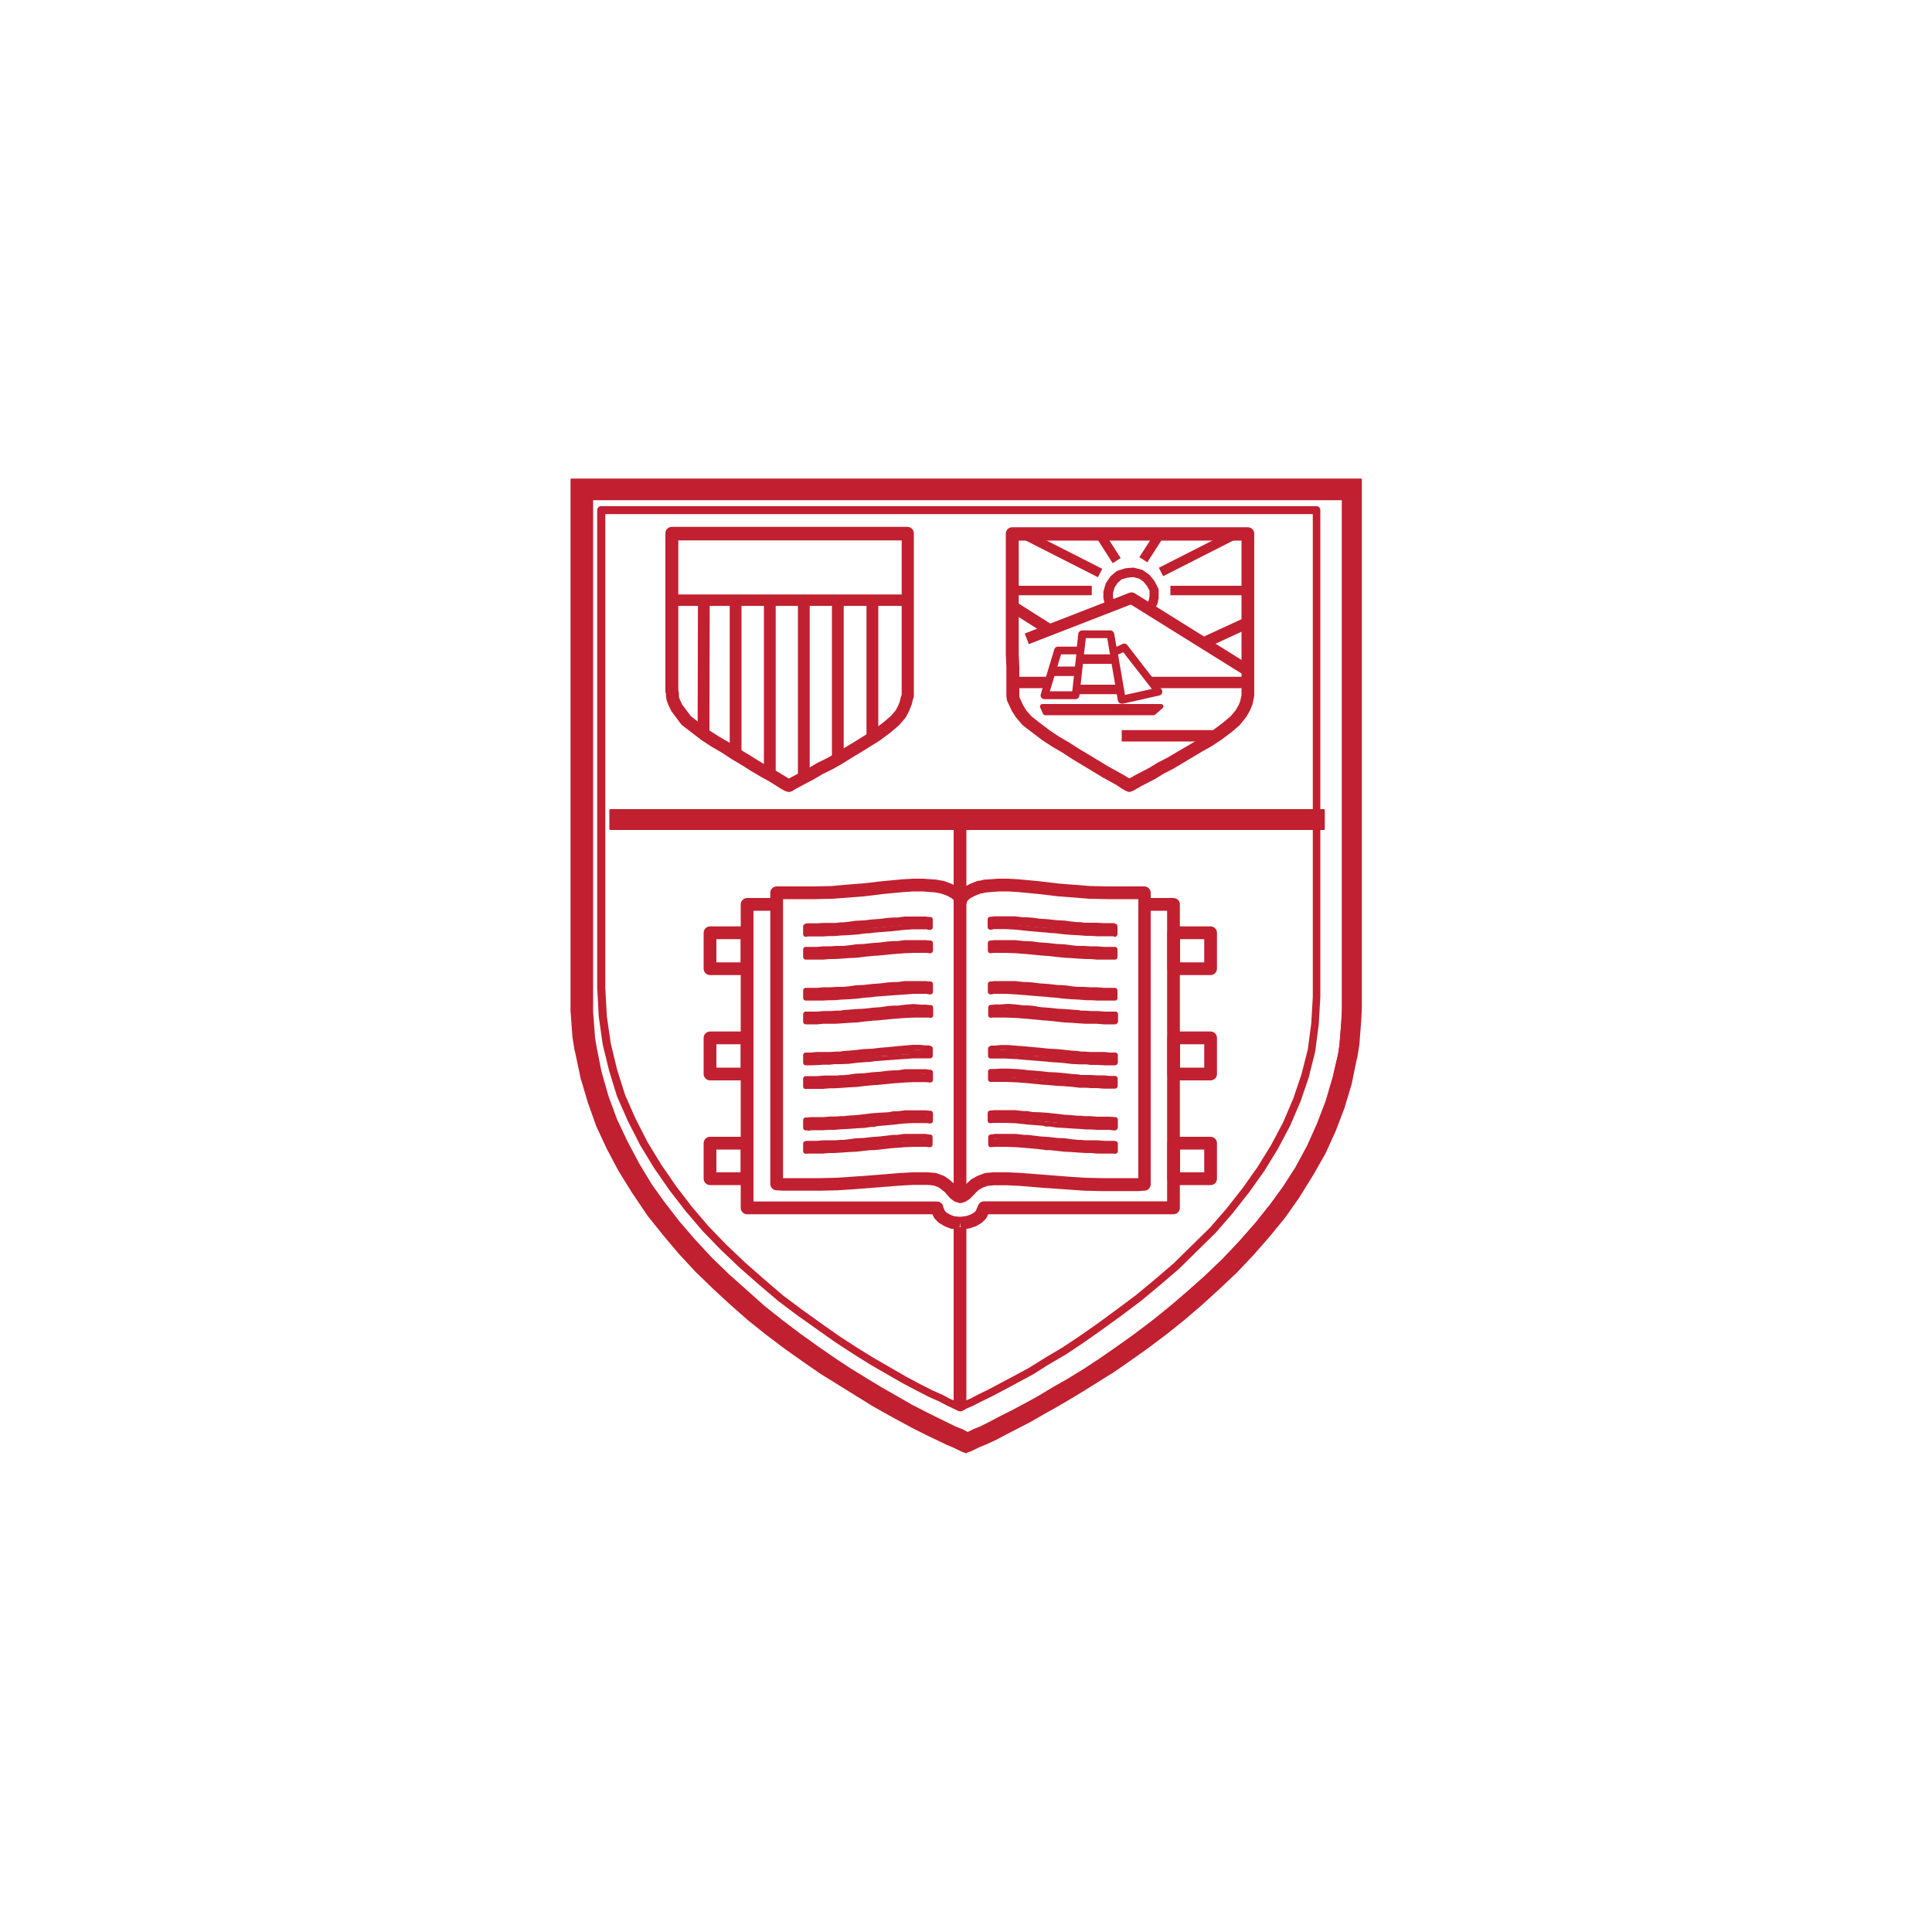 <?xml version="1.0" encoding="utf-8"?>
<!-- Generator: Adobe Illustrator 24.3.0, SVG Export Plug-In . SVG Version: 6.00 Build 0)  -->
<svg version="1.1" id="Layer_1" xmlns="http://www.w3.org/2000/svg" xmlns:xlink="http://www.w3.org/1999/xlink" x="0px" y="0px"
	 viewBox="0 0 1000 1000" style="enable-background:new 0 0 1000 1000;" xml:space="preserve">
<style type="text/css">
	.st0{fill:none;stroke:#C12030;stroke-width:3.984;stroke-linejoin:round;stroke-miterlimit:10;}
	.st1{fill:none;stroke:#C12030;stroke-width:1.532;stroke-linejoin:round;stroke-miterlimit:10;}
	.st2{fill-rule:evenodd;clip-rule:evenodd;fill:#C12030;}
	.st3{fill:none;stroke:#C12030;stroke-width:0.586;stroke-linejoin:round;stroke-miterlimit:10;}
	.st4{fill:none;stroke:#C12030;stroke-width:2.452;stroke-linejoin:round;stroke-miterlimit:10;}
	.st5{fill:none;stroke:#C12030;stroke-width:3.578;stroke-linejoin:round;stroke-miterlimit:10;}
	.st6{fill:none;stroke:#C12030;stroke-width:3.678;stroke-linejoin:round;stroke-miterlimit:10;}
	.st7{fill:none;stroke:#C12030;stroke-width:2.963;stroke-linejoin:round;stroke-miterlimit:10;}
	.st8{fill:none;stroke:#C12030;stroke-width:2.042;stroke-linejoin:round;stroke-miterlimit:10;}
	.st9{fill:none;stroke:#C12030;stroke-width:7.867;stroke-linejoin:round;stroke-miterlimit:10;}
	.st10{fill:#C12030;}
	.st11{fill:#020202;}
	.st12{fill-rule:evenodd;clip-rule:evenodd;fill:#020202;}
	.st13{fill:#D0D2D3;}
	.st14{fill-rule:evenodd;clip-rule:evenodd;fill:#D0D2D3;}
</style>
<g>
	<g>
		<rect x="493.6" y="635.2" class="st10" width="6.6" height="91.7"/>
		<path class="st10" d="M496.9,622.7c-0.4,0-0.7-0.1-1-0.2l-1.5-0.5c-0.3-0.1-0.7-0.3-0.9-0.5l-1.3-1c-0.2-0.1-0.3-0.3-0.5-0.4
			l-2.6-3l-1.7-1.4l-1.7-1.2l-2.5-0.9l-3.1-0.3h-7.2l-6,0.3l-25.5,2l-8,0.5l-8.8,0.2h-19.3c-0.1,0-0.1,0-0.2,0l-3.1-0.2
			c-1.8,0-3.3-1.5-3.3-3.3V462.1c0-1.8,1.5-3.3,3.3-3.3h19.4l9.1-0.2l7.7-0.7l8.8-0.7l9.6-1.1l10.9-1l5.1-0.3c0.1,0,0.1,0,0.2,0h4.6
			c0.1,0,0.2,0,0.3,0l6.9,0.5c0.2,0,0.3,0,0.5,0.1l2.3,0.4c0.4,0,0.8,0.1,1.2,0.2l4,1.5c0.1,0,0.3,0.1,0.4,0.2l2.8,1.5
			c0.2,0.1,0.4,0.2,0.5,0.4l1,0.8l1.2-0.9c0.1-0.1,0.3-0.2,0.4-0.3l2.8-1.5c0.1-0.1,0.2-0.1,0.3-0.2l3.8-1.5
			c0.4-0.1,0.8-0.2,1.2-0.2h0.4l1.6-0.4c0.2-0.1,0.4-0.1,0.6-0.1l3.1-0.2l3.9-0.3c0.1,0,0.2,0,0.3,0h4.6c0.1,0,0.1,0,0.2,0l5.3,0.3
			l10.7,1l10,1.2l16.4,1.3l9,0.2h19.2c1.8,0,3.3,1.5,3.3,3.3V613c0,1.8-1.5,3.3-3.3,3.3h-0.5l-2.2,0.2c-0.1,0-0.2,0-0.2,0H570
			l-8.8-0.2l-21.4-1.5l-12-1l-6.3-0.3h-7.1l-3.2,0.3l-2.5,0.9l-2.1,1.2l-1.4,1.3l-1.4,1.5c0,0-0.1,0.1-0.1,0.1l-1.5,1.5
			c-0.2,0.2-0.3,0.3-0.5,0.4l-1.5,1c-0.2,0.2-0.5,0.3-0.8,0.4l-1.5,0.5C497.6,622.7,497.3,622.7,496.9,622.7z M496.4,615.5l0.6,0.4
			l0,0l0.9-0.6l1.2-1.2l1.4-1.6c0.1-0.1,0.2-0.2,0.2-0.2l1.8-1.7c0.2-0.2,0.4-0.3,0.6-0.4l2.7-1.5c0.2-0.1,0.3-0.2,0.5-0.2l3.1-1.2
			c0.3-0.1,0.6-0.2,0.9-0.2l3.8-0.3c0.1,0,0.2,0,0.3,0h7.3c0.1,0,0.1,0,0.2,0l6.5,0.3l25.4,2l7.8,0.5l8.6,0.2h19V465.4h-15.9
			l-9.2-0.2c-0.1,0-0.1,0-0.2,0l-16.6-1.3l-10.1-1.2l-10.5-1l-5.1-0.3h-4.4l-3.8,0.3l-2.9,0.2l-1.7,0.4c-0.3,0.1-0.5,0.1-0.8,0.1
			h-0.2l-3.1,1.2l-2.4,1.3l-1.5,1.2v0.3h-0.2l0,0.2c-0.1,0.7-0.4,1.3-0.9,1.8l-0.3,0.3l-2.3-2.3h-0.2l-2.3,1.1l-0.4-0.8l-0.6-0.9
			l-1.2-1l-2.3-1.2l-3.3-1.2c-0.2,0-0.5,0-0.7-0.1l-2.1-0.4l-2.7-0.2l-3.9-0.3h-4.4l-4.9,0.3l-10.7,1l-9.7,1.2l-16.7,1.3
			c-0.1,0-0.1,0-0.2,0l-9.3,0.2h-16.2v144.4l0.1,0h19.1l8.6-0.2l14.7-1l18.5-1.5l6.2-0.3c0.1,0,0.1,0,0.2,0h7.5c0.1,0,0.2,0,0.3,0
			l3.6,0.3c0.3,0,0.5,0.1,0.8,0.2l3.3,1.2c0.3,0.1,0.5,0.2,0.8,0.4l2.2,1.5c0.1,0.1,0.2,0.1,0.2,0.2l2,1.7c0.1,0.1,0.2,0.2,0.3,0.3
			L496.4,615.5z"/>
		<path class="st10" d="M417,484.9c-0.3,0-0.5-0.1-0.7-0.2c-0.3-0.2-0.6-0.6-0.6-1.1v-4.1c0-0.5,0.3-1,0.8-1.2l0.8-0.3
			c0.1-0.1,0.3-0.1,0.5-0.1h5.1l3.4-0.2l6.4,0l2.1-0.3c0.1,0,0.1,0,0.2,0h1.5l2.8-0.3l3.4-0.5l4.3-0.2l4.4-0.5l4.2-0.3l3.9-0.5
			l2.9-0.2l2.1,0l3.8-0.5l10.6,0l1.9,0.2l0.7,0c0.7,0,1.3,0.6,1.3,1.3v4.1c0,0.7-0.6,1.3-1.3,1.3h-0.5c-0.1,0-0.2,0-0.3,0l-1.2-0.3
			h-6.5l-4.9,0.3l-6.4,0.7l-9.1,0.7l-1.9,0.3l-3.3,0.2l-3.9,0.5l-4,0.3l-4.2,0.2l-3.4,0.3l-2.6,0l-3.4,0.2l-7.9,0l-0.6,0.2
			C417.4,484.9,417.2,484.9,417,484.9z M418.3,482.1h7.7l3.4-0.2l2.5,0l3.4-0.3l4.2-0.2l3.9-0.3l3.9-0.5l3.2-0.2l1.8-0.3
			c0.1,0,0.1,0,0.2,0h1l8-0.7l6.4-0.7l5-0.3l6.7,0c0.1,0,0.2,0,0.3,0l0.2,0.1v-1.4l-1.5-0.1l-10.3,0l-3.8,0.5l-2.1,0l-2.7,0.2
			l-3.9,0.5l-4.2,0.3l-4.4,0.5l-4.2,0.2l-3.4,0.5l-3,0.3l-1.5,0l-2.1,0.3c-0.1,0-0.1,0-0.2,0h-6.5l-3.4,0.2l-4.8,0V482.1z"/>
		<path class="st10" d="M418.3,482.9l-0.9-2.4l0.8-0.3c0.1-0.1,0.3-0.1,0.5-0.1h5.5l3.8-0.2l4.2,0l4.4-0.3l4-0.7l4-0.2l6.4-0.8
			l11.8-1l4.4-0.5l6.4,0l3.2,0.2l4.2,0.3l-0.2,2.5l-4.1-0.3l-3.1-0.2l-6.2,0l-4.3,0.5l-11.8,1l-6.4,0.8l-3.9,0.2l-4,0.6l-4.6,0.3
			l-4.2,0l-3.8,0.2l-5.3,0L418.3,482.9z"/>
		<path class="st10" d="M422.8,496.7H417c-0.7,0-1.3-0.6-1.3-1.3v-4c0-0.7,0.6-1.3,1.3-1.3h6l3.4-0.3l3.6,0l2.9-0.2l3.7,0l2.8-0.3
			l3.4-0.5l4.3-0.2l4.4-0.5l4.2-0.3l3.9-0.5l2.9-0.2l2.1,0l3.8-0.5l10.6,0l1.9,0.2l0.7,0c0.7,0,1.3,0.6,1.3,1.3v4
			c0,0.7-0.6,1.3-1.3,1.3h-0.5l-1.5-0.2l-6.5,0l-4.9,0.2l-6.4,0.5l-8.1,0.8l-1.1,0l-5,0.5l-4,0.5l-4.1,0.2l-4.1,0.3l-3.5,0.2l-2.5,0
			l-3.4,0.3L422.8,496.7z M418.3,494.2h7.7l3.4-0.3l2.6,0l3.4-0.2l4.1-0.3l4-0.2l7-0.8l2-0.2l1.1,0l8-0.8l6.5-0.5l5-0.2l6.7,0
			l0.6,0.1v-1.4l-1.5-0.1l-10.3,0l-3.8,0.5l-2.1,0l-2.7,0.2l-3.9,0.5l-4.2,0.3l-4.4,0.5l-4.2,0.2l-3.4,0.5l-3,0.3l-3.8,0l-2.9,0.2
			l-3.6,0l-3.4,0.3l-4.8,0V494.2z"/>
		<polygon class="st10" points="420.8,494.7 417.9,494.7 417.9,492.2 424.2,492.2 427.9,491.9 432.1,491.9 436.5,491.7 440.6,491.2 
			444.4,490.9 450.9,490.2 462.7,489.2 467.1,488.7 473.6,488.7 476.8,488.9 481,489.2 480.8,491.7 476.6,491.4 473.5,491.2 
			467.3,491.2 462.9,491.7 451.1,492.7 436.7,494.2 432.2,494.4 428,494.4 424.3,494.7 		"/>
		<path class="st10" d="M422.8,517.9H417c-0.7,0-1.3-0.6-1.3-1.3v-4c0-0.7,0.6-1.3,1.3-1.3h6l3.4-0.3l3.6,0l2.9-0.2l3.7,0l2.8-0.3
			l3.4-0.5l4.3-0.2l4.4-0.5l4.2-0.3l3.9-0.5l2.9-0.2l2.1,0l3.8-0.5l10.6,0l1.9,0.2l0.7,0c0.7,0,1.3,0.6,1.3,1.3v4.1
			c0,0.7-0.6,1.3-1.3,1.3h-0.5c-0.1,0-0.2,0-0.3,0l-1.2-0.3h-6.5l-11.3,0.8l-9.1,0.7l-1.9,0.3l-3.3,0.2l-3.9,0.5l-4,0.3l-4.2,0.2
			l-3.4,0.3l-2.6,0l-3.4,0.2L422.8,517.9z M418.3,515.4h7.7l3.4-0.2l2.5,0l3.4-0.3l4.2-0.2l3.9-0.3l3.9-0.5l3.2-0.2l1.8-0.3
			c0.1,0,0.1,0,0.2,0h1l19.5-1.5l6.7,0c0.1,0,0.2,0,0.3,0l0.2,0.1v-1.4l-1.5-0.1l-10.3,0l-3.8,0.5l-2.1,0l-2.7,0.2l-3.9,0.5
			l-4.2,0.3l-4.4,0.5l-4.2,0.2l-3.4,0.5l-3,0.3l-3.8,0l-2.9,0.2l-3.6,0l-3.4,0.3l-4.8,0V515.4z"/>
		<polygon class="st10" points="420.8,515.9 417.9,515.9 417.9,513.4 424.2,513.4 427.9,513.2 432.1,513.2 436.5,512.9 440.6,512.4 
			444.5,512.2 450.9,511.4 462.7,510.4 467.1,509.9 473.6,509.9 476.8,510.1 481,510.4 480.8,513 476.6,512.6 473.5,512.5 
			467.3,512.5 462.9,512.9 451.1,513.9 444.7,514.8 440.8,514.9 436.7,515.4 432.2,515.8 428,515.8 424.2,515.9 		"/>
		<path class="st10" d="M420,530.2h-3c-0.7,0-1.3-0.6-1.3-1.3v-4c0-0.7,0.6-1.3,1.3-1.3h6l3.4-0.3l3.6,0l2.9-0.2l2.1,0l1.4-0.3
			c0.1,0,0.1,0,0.2,0l3-0.2l3.4-0.3l4.2-0.2l4.4-0.5l4.2-0.3l3.9-0.6l3-0.2l2.1,0l3.8-0.5l4.2-0.3c0.1,0,0.1,0,0.2,0l3.6,0.3l2.5,0
			l1.9,0.2l0.7,0c0.7,0,1.3,0.6,1.3,1.3v4.1c0,0.4-0.2,0.8-0.5,1c-0.3,0.2-0.8,0.3-1.1,0.2l-0.3-0.1h-7.8l-4.9,0.2l-6.4,0.5
			l-8.1,0.8l-1.1,0l-5,0.5l-4,0.5l-4.1,0.2l-4.1,0.3l-3.5,0.2l-6,0l-3,0.3L420,530.2z M418.3,527.7h4.5l3-0.3l6.1,0l3.4-0.2l4.1-0.3
			l4-0.2l7-0.8l2-0.2l1.1,0l8-0.8l6.5-0.5l5-0.2l7.2,0v-1.5l-1.5-0.1l-2.5,0l-3.7-0.3l-4,0.3l-3.9,0.5l-2.1,0l-2.7,0.2l-3.8,0.6
			l-4.3,0.3l-4.4,0.5l-4.2,0.2l-3.4,0.3l-2.9,0.2l-1.4,0.3c-0.1,0-0.2,0-0.3,0h-2.2l-2.9,0.2l-3.6,0l-3.4,0.3l-4.8,0V527.7z"/>
		<polygon class="st10" points="420.8,528.2 417.9,528.2 417.9,525.7 424.2,525.7 427.9,525.3 432.1,525.2 436.5,524.8 440.7,524.7 
			444.4,524.3 450.9,523.7 462.7,522.7 467.1,522.2 473.6,522.2 476.8,522.4 480.9,522.4 480.9,524.9 476.7,524.9 473.5,524.7 
			467.3,524.7 462.9,525.2 451.1,526.2 440.9,527.2 436.6,527.4 432.2,527.7 428,527.9 424.3,528.2 		"/>
		<path class="st10" d="M420,551.4h-3c-0.7,0-1.3-0.6-1.3-1.3v-4c0-0.7,0.6-1.3,1.3-1.3h3l2.8-0.3l7.1,0l2.9-0.2l2.1,0l1.4-0.3
			c0.1,0,0.1,0,0.2,0l3-0.2l3.4-0.3l4.1-0.5l4.6-0.2l4-0.5l4-0.3l4.8-0.5l8.1-0.7l3.7,0l2.8,0.3l1.7,0c0.2,0,0.3,0,0.5,0.1l0.8,0.3
			c0.5,0.2,0.8,0.7,0.8,1.2v3.8c0,0.7-0.6,1.3-1.3,1.3h-8.5l-11.3,0.8l-9.1,0.7l-1.9,0.3l-3.3,0.2l-3.9,0.3l-3.9,0.5l-4.3,0.2
			l-3.4,0l-2.4,0.3c-0.1,0-0.1,0-0.2,0H426l-3.1,0.2L420,551.4z M418.3,548.9h4.5l3.1-0.2l3.5,0l2.4-0.3c0.1,0,0.1,0,0.2,0h3.5
			l4.1-0.2l3.9-0.5l4-0.3l3.2-0.2l1.8-0.3c0.1,0,0.1,0,0.2,0h1l19.5-1.5l7.3,0v-1.6H479l-2.8-0.3l-3.5,0l-10,0.8l-2.8,0.3l-4,0.3
			l-4.1,0.5l-4.6,0.2l-4,0.5l-3.5,0.3l-2.9,0.2l-1.4,0.3c-0.1,0-0.2,0-0.3,0h-2.2l-2.9,0.2l-7,0l-2.8,0.3l-1.9,0V548.9z"/>
		<path class="st10" d="M420.8,549.4h-3v-2.5h6.3l3.8-0.2l4.1-0.3l4.5-0.2l4.1-0.3l3.7-0.5l6.5-0.5l6.1-0.8l5.8-0.2l4.4-0.5l1.3,0
			l1.2-0.3c0.1,0,0.2,0,0.3,0h1.7c0.1,0,0.1,0,0.2,0l1.9,0.3h3l4.2,0.2l-0.1,2.5l-4.1-0.2l-3.1,0c-0.1,0-0.1,0-0.2,0l-1.9-0.3h-1.4
			l-1.2,0.3c-0.1,0-0.2,0-0.3,0h-1.3l-4.3,0.5l-5.7,0.2l-6,0.8l-6.5,0.5l-3.7,0.5l-4.2,0.3l-4.5,0.2l-4.1,0.3l-3.9,0.2L420.8,549.4z
			"/>
		<path class="st10" d="M417,563.7c-0.3,0-0.6-0.1-0.8-0.3c-0.3-0.2-0.5-0.6-0.5-1v-4.1c0-0.7,0.6-1.3,1.3-1.3h6l3.4-0.3l6.6,0
			l2.1-0.2l1.6,0l2.8-0.3l3.4-0.5l4.3-0.2l4.4-0.5l4.2-0.3l3.9-0.5l2.9-0.2l2,0l3.9-0.6c0.1,0,0.1,0,0.2,0H479c0.1,0,0.2,0,0.2,0
			l1.7,0.3h0.7c0.7,0,1.3,0.6,1.3,1.3v4c0,0.7-0.6,1.3-1.3,1.3h-0.5l-1.5-0.2l-6.5,0l-4.9,0.2l-6.4,0.5l-8.1,0.8l-1.1,0l-5,0.5
			l-4,0.5l-4.1,0.2l-4.1,0.3l-3.5,0.2l-2.5,0l-3.4,0.3l-8.1,0l-0.7,0.1C417.2,563.7,417.1,563.7,417,563.7z M418.3,561h7.7l3.4-0.3
			l2.6,0l3.4-0.2l4.1-0.3l4-0.2l7-0.8l2-0.2l1.1,0l8-0.8l6.5-0.5l5-0.2l7.2,0.1v-1.4l-1.5-0.3h-10.2l-3.9,0.6c-0.1,0-0.1,0-0.2,0h-2
			l-2.7,0.2l-3.9,0.5l-4.2,0.3l-4.4,0.5l-4.2,0.2l-3.4,0.5l-3,0.3l-1.6,0l-2.1,0.2l-6.6,0l-3.4,0.3l-4.8,0V561z"/>
		<polygon class="st10" points="420.8,561.5 417.9,561.5 417.9,559 424.2,559 427.9,558.7 432.1,558.7 436.5,558.5 440.6,558 
			444.4,557.7 450.9,557 462.7,556 467.1,555.5 473.6,555.5 476.8,555.7 481,556 480.8,558.5 476.6,558.2 473.5,558 467.3,558 
			462.9,558.5 451.1,559.5 436.7,561 432.2,561.2 428,561.2 424.3,561.5 		"/>
		<path class="st10" d="M417.9,585.1H417c-0.7,0-1.3-0.6-1.3-1.3v-4.1c0-0.7,0.6-1.3,1.3-1.3h0.8l2.1-0.2l6.6,0l3.4-0.3l3.1,0
			l2.1-0.2l1.6,0l2.8-0.3l3.6-0.2l8.5-1l4.2-0.3l3.9-0.2l2.7-0.5c0.1,0,0.1,0,0.2,0h2l3.8-0.5l10.6,0l1.9,0.2l0.7,0
			c0.7,0,1.3,0.6,1.3,1.3v4c0,0.7-0.6,1.3-1.3,1.3h-0.5l-1.5-0.2l-6.5,0l-4.9,0.2l-6.4,0.7l-8,0.7l-0.8,0.3c-0.1,0-0.3,0.1-0.4,0.1
			h-1.9l-3.1,0.5l-4.1,0.2l-3.9,0.3l-4.2,0.2l-3.4,0.3l-2.6,0l-3.4,0.2l-5.9,0l-2.1,0.3C418,585.1,417.9,585.1,417.9,585.1z
			 M418.3,580.9v1.6l1.5-0.2c0.1,0,0.1,0,0.2,0h6l3.4-0.2l2.5,0l3.4-0.3l4.2-0.2l3.9-0.3l4-0.2l3-0.5c0.1,0,0.1,0,0.2,0h1.8l0.8-0.3
			c0.1,0,0.2-0.1,0.3-0.1l8.1-0.7l6.4-0.7l5.1-0.2l6.7,0l0.6,0.1v-1.4l-1.5-0.1l-10.3,0l-3.8,0.5l-2,0l-2.7,0.5c-0.1,0-0.1,0-0.2,0
			l-4,0.2l-4.1,0.3l-8.6,1l-3.6,0.2l-2.9,0.3l-1.6,0l-2.1,0.2l-3.1,0l-3.4,0.3l-6.6,0L418.3,580.9z"/>
		<path class="st10" d="M418.7,583.1h-0.8v-2.5h0.7l2.1-0.3c0.1,0,0.1,0,0.2,0h7.1l4.1-0.2l4.4-0.3l4.1-0.2l3.7-0.6l6.6-0.7
			l17.5-1.5l5.1,0l3.2,0.2l4.2,0.3l-0.2,2.5l-4.1-0.3l-3.1-0.2l-4.9,0l-1.2,0.2l-16.3,1.3l-6.4,0.7l-3.7,0.7c-0.1,0-0.1,0-0.2,0
			l-4.1,0.2l-4.4,0.3l-4.2,0.2l-7.1,0l-2.1,0.3C418.8,583.1,418.8,583.1,418.7,583.1z"/>
		<path class="st10" d="M417,597.2c-0.3,0-0.6-0.1-0.8-0.3c-0.3-0.2-0.5-0.6-0.5-1v-4c0-0.6,0.4-1.1,1-1.2l0.8-0.2
			c0.1,0,0.2,0,0.2,0h5.1l3.4-0.3l6.6,0l2.1-0.2l1.6,0l2.8-0.3l3.4-0.5l4.3-0.2l4.4-0.5l4.2-0.3l6.7-0.8l2.1,0l3.8-0.5l10.6,0
			c0.1,0,0.2,0,0.2,0l1.7,0.3h0.7c0.7,0,1.3,0.6,1.3,1.3v4c0,0.7-0.6,1.3-1.3,1.3h-0.5l-1.5-0.2l-6.5,0l-4.9,0.2l-6.4,0.5l-9,1
			c-0.1,0-0.1,0-0.2,0h-2l-7,0.8l-4.1,0.2l-4.1,0.3l-3.5,0.2l-2.5,0l-3.4,0.3l-8.1,0l-0.7,0.1C417.2,597.2,417.1,597.2,417,597.2z
			 M418.3,594.5h7.7l3.4-0.3l2.6,0l3.4-0.2l4.1-0.3l4-0.2l7-0.8l2,0l0.9-0.1l8.2-0.8l6.5-0.5l5-0.2l6.7,0l0.6,0.1v-1.4l-1.5-0.3
			h-10.3l-3.8,0.5l-2.1,0l-6.6,0.8l-4.2,0.3l-4.4,0.5l-4.2,0.2l-3.4,0.5l-3,0.3l-1.6,0l-2.1,0.2l-6.6,0l-3.4,0.3l-4.8,0V594.5z"/>
		<polygon class="st10" points="417.9,595.2 417.9,592.6 418.7,592.6 420.8,592.5 424.2,592.5 427.9,592.1 432.1,592.1 436.5,592 
			440.6,591.5 444.4,591.1 450.9,590.5 462.7,589.5 467.1,589 473.6,589 476.8,589.2 481,589.5 480.8,592 476.6,591.7 473.5,591.5 
			467.3,591.5 462.9,592 451.1,593 436.7,594.5 432.2,594.7 428,594.7 424.3,595 420.8,595 		"/>
		<path class="st10" d="M577.2,484.9c-0.2,0-0.3,0-0.5-0.1l-0.6-0.2h-8.2l-3.2-0.2l-2.4,0l-3.8-0.3l-3.9-0.2l-4-0.3l-4-0.5l-3.1-0.2
			l-2.3-0.3h-0.7l-8.1-0.7l-6.5-0.7l-5.3-0.3l-6.1,0l-1.4,0.3c-0.1,0-0.2,0-0.3,0h-0.3c-0.7,0-1.3-0.6-1.3-1.3v-4.1
			c0-0.7,0.6-1.3,1.3-1.3h0.5l1.7-0.2l10.7,0l4.3,0.5l1.8,0l2.9,0.2l3.7,0.5l4.4,0.3l4.5,0.5l4.1,0.2l3.6,0.5l2.9,0.3l1.4,0
			c0.1,0,0.1,0,0.2,0l2.1,0.3h6.4l3.5,0.2l5.1,0c0.2,0,0.3,0,0.5,0.1l0.8,0.3c0.5,0.2,0.8,0.7,0.8,1.2v4.1c0,0.4-0.2,0.8-0.6,1.1
			C577.7,484.9,577.4,484.9,577.2,484.9z M564.7,481.9l3.2,0.2l7.9,0v-1.6h-4.7l-3.5-0.2l-6.4,0c-0.1,0-0.1,0-0.2,0L559,480h-1.4
			l-3.1-0.3l-3.5-0.5l-4-0.2l-4.6-0.5l-4.4-0.3l-3.7-0.5l-2.7-0.2l-1.9,0l-4.3-0.5l-10.5,0l-1.1,0.1v1.4l0.3-0.1c0.1,0,0.2,0,0.3,0
			h6.3l5.4,0.3l6.5,0.7l7.9,0.7l0.7,0c0.1,0,0.1,0,0.2,0l2.3,0.3l3,0.2l4.1,0.5l3.9,0.3l3.9,0.2l3.7,0.3L564.7,481.9z"/>
		<path class="st10" d="M575.8,482.9l-0.8-0.3H570l-3.9-0.2l-4.1,0l-4.6-0.3l-4.3-0.7l-3.8-0.2l-6.6-0.8l-11.6-1l-4.5-0.5l-6.2,0
			l-3.1,0.2l-4.1,0.3l-0.2-2.5l4.1-0.3l3.2-0.2l6.4,0l4.6,0.5l5.3,0.5l6.3,0.5l6.5,0.8l3.9,0.2l4.3,0.7l4.4,0.3l4.1,0l3.9,0.2l5.1,0
			c0.1,0,0.3,0,0.4,0.1l1,0.3L575.8,482.9z"/>
		<path class="st10" d="M577.2,496.7h-9.3l-3.3-0.3l-2.4,0l-3.7-0.2l-4-0.3l-3.9-0.2l-7.2-0.8l-2.3-0.2l-0.7,0l-8.1-0.8l-6.4-0.5
			l-5.2-0.2h-6.3l-1.8,0.2c-0.7,0-1.3-0.6-1.3-1.3v-4c0-0.7,0.6-1.3,1.3-1.3h0.5l1.7-0.2l10.7,0l4.3,0.5l1.8,0l2.9,0.2l3.7,0.5
			l4.4,0.3l4.5,0.5l4.1,0.2l3.6,0.5l2.9,0.3l3.5,0l2.9,0.2l3.6,0l3.6,0.3l5.8,0c0.7,0,1.3,0.6,1.3,1.3v4
			C578.4,496.1,577.9,496.7,577.2,496.7z M564.7,493.8l3.3,0.3l7.9,0v-1.4h-4.7l-3.6-0.3l-3.5,0l-2.9-0.2l-3.6,0l-3.1-0.3l-3.5-0.5
			l-4-0.2l-4.6-0.5l-4.4-0.3l-3.7-0.5l-2.7-0.2l-1.9,0l-4.3-0.5l-10.5,0l-1.1,0.1v1.4l0.4,0l6.4,0l5.3,0.2l6.5,0.5l8,0.8l0.7,0
			l2.4,0.2l7.2,0.8l3.9,0.2l4,0.3l3.6,0.2L564.7,493.8z"/>
		<polygon class="st10" points="576.2,494.7 570,494.7 566.1,494.4 562.1,494.4 557.6,494.2 553.3,493.7 549.4,493.4 542.9,492.7 
			531.3,491.7 526.8,491.2 520.6,491.2 517.6,491.4 513.4,491.7 513.2,489.2 517.4,488.9 520.6,488.7 526.9,488.7 536.8,489.7 
			543.1,490.2 557.8,491.7 562.1,491.9 566.2,491.9 570.1,492.2 576.2,492.2 		"/>
		<path class="st10" d="M577.2,517.9h-9.3l-3.2-0.2l-2.4,0l-3.8-0.3l-3.9-0.2l-4-0.3l-4-0.5l-3.1-0.2l-2.3-0.3h-0.7l-14.5-1.2
			l-5.3-0.3l-6.1,0l-1.4,0.3c-0.1,0-0.2,0-0.3,0h-0.3c-0.7,0-1.3-0.6-1.3-1.3v-4.1c0-0.7,0.6-1.3,1.3-1.3h0.5l1.7-0.2l10.7,0
			l4.3,0.5l1.8,0l2.9,0.2l3.7,0.5l4.4,0.3l4.5,0.5l4.1,0.2l3.6,0.5l2.9,0.3l3.5,0l2.9,0.2l3.6,0l3.6,0.3l5.8,0
			c0.7,0,1.3,0.6,1.3,1.3v4C578.4,517.4,577.9,517.9,577.2,517.9z M564.7,515.2l3.2,0.2l7.9,0v-1.4h-4.7l-3.6-0.3l-3.5,0l-2.9-0.2
			l-3.6,0l-3.1-0.3l-3.5-0.5l-4-0.2l-4.6-0.5l-4.4-0.3l-3.7-0.5l-2.7-0.2l-1.9,0l-4.3-0.5l-10.5,0l-1.1,0.1v1.4l0.3-0.1
			c0.1,0,0.2,0,0.3,0h6.3l5.4,0.3l14.4,1.2l0.7,0c0.1,0,0.1,0,0.2,0l2.3,0.3l3,0.2l4.1,0.5l3.9,0.3l3.9,0.2l3.7,0.3L564.7,515.2z"/>
		<polygon class="st10" points="576.2,515.9 570,515.9 566.2,515.8 562.1,515.8 557.5,515.4 553.3,514.9 549.4,514.8 542.9,513.9 
			531.3,512.9 526.8,512.5 520.6,512.5 517.6,512.6 513.4,513 513.2,510.4 517.4,510.1 520.6,509.9 526.9,509.9 536.8,510.9 
			543.1,511.4 549.6,512.2 553.5,512.4 557.8,512.9 562.2,513.2 566.2,513.2 570.1,513.4 576.2,513.4 		"/>
		<path class="st10" d="M577.2,530.2h-5.8l-3.6-0.3l-5.5,0l-3.7-0.2l-4-0.3l-3.9-0.2l-7.2-0.8l-2.3-0.2l-0.7,0l-8.1-0.8l-6.4-0.5
			l-5.2-0.2l-7.5,0c-0.4,0.2-0.9,0.2-1.2-0.1c-0.4-0.2-0.6-0.6-0.6-1.1v-4.1c0-0.7,0.6-1.3,1.3-1.3h0.5l1.7-0.2l3.1,0l3.5-0.3
			c0.1,0,0.1,0,0.2,0l4,0.3l4.2,0.5l1.8,0l2.9,0.2l3.8,0.7l4.3,0.3l4.5,0.5l4.1,0.2l3.6,0.3l2.9,0.2c0.1,0,0.1,0,0.2,0l1.4,0.3h2
			l2.9,0.2l3.6,0l3.6,0.3l5.8,0c0.7,0,1.3,0.6,1.3,1.3v4C578.4,529.6,577.9,530.2,577.2,530.2z M564.7,527.3h3.1l3.6,0.3l4.4,0v-1.4
			h-4.7l-3.6-0.3l-3.5,0l-2.9-0.2l-2.1,0c-0.1,0-0.2,0-0.3,0l-1.4-0.3l-2.9-0.2l-3.5-0.3l-4.1-0.2l-4.6-0.5l-4.4-0.3l-3.8-0.7
			l-2.7-0.1l-1.9,0l-4.3-0.5l-3.8-0.3l-3.5,0.3l-3.1,0l-1.1,0.1v1.5h6.9l5.3,0.2l6.5,0.5l8,0.8l0.7,0l2.4,0.2l7.2,0.8l3.9,0.2l4,0.3
			l3.6,0.2L564.7,527.3z"/>
		<polygon class="st10" points="576.2,528.2 570,528.2 566.1,527.9 562,527.7 557.5,527.4 553.4,527.2 549.4,526.9 542.9,526.2 
			531.3,525.2 526.8,524.7 520.6,524.7 517.6,524.9 513.3,524.9 513.3,522.4 517.5,522.4 520.6,522.2 526.9,522.2 531.6,522.7 
			536.8,523.2 543.1,523.7 553.6,524.7 557.7,524.8 562.2,525.2 566.3,525.3 570.1,525.7 576.2,525.7 		"/>
		<path class="st10" d="M577.2,551.4h-5.8l-3.5-0.2l-3.1,0c-0.1,0-0.1,0-0.2,0l-2.4-0.3h-3.6l-4-0.2l-4.1-0.5l-3.9-0.3l-3.1-0.2
			l-2.3-0.3h-0.7l-14.5-1.2l-5.3-0.3l-8,0c-0.7,0-1.3-0.6-1.3-1.3v-3.8c0-0.4,0.2-0.8,0.6-1.1l0.5-0.3c0.2-0.1,0.5-0.2,0.7-0.2h1.8
			l2.8-0.3l3.8,0l10.2,0.8l2.9,0.3l3.6,0.3l4.5,0.5l4.4,0.2l7.7,0.8l2.9,0.2c0.1,0,0.1,0,0.2,0l1.4,0.3h2l2.9,0.2l7.1,0l3.1,0.3
			l2.8,0c0.7,0,1.3,0.6,1.3,1.3v4C578.4,550.8,577.9,551.4,577.2,551.4z M564.8,548.7h3.1l3.5,0.2l4.5,0v-1.4h-1.7l-3.1-0.3l-7,0
			l-2.9-0.2l-2.1,0c-0.1,0-0.2,0-0.3,0l-1.4-0.3l-2.9-0.2l-3.5-0.3l-4.2-0.5l-4.4-0.2l-13-1.3l-8.1-0.7l-3.5,0l-2.8,0.3l-1.2,0v1.6
			h6.9l5.4,0.3l14.4,1.2l0.7,0c0.1,0,0.1,0,0.2,0l2.3,0.3l3,0.2l4,0.3l4,0.5l3.9,0.2l3.6,0c0.1,0,0.1,0,0.2,0L564.8,548.7z"/>
		<path class="st10" d="M576.2,549.4H570l-3.9-0.2l-4.2-0.3l-4.4-0.2l-4.2-0.3l-4-0.5l-6.4-0.5l-6.4-0.8l-5.2-0.2l-4.6-0.5l-1.2,0
			c-0.1,0-0.2,0-0.3,0l-1.2-0.3h-1.4l-1.9,0.3c-0.1,0-0.1,0-0.2,0h-3.1l-4.1,0.2l-0.1-2.5l4.1-0.2l3.1,0l1.9-0.3c0.1,0,0.1,0,0.2,0
			h1.7c0.1,0,0.2,0,0.3,0l1.2,0.3h1.2l4.6,0.5l5.2,0.2l6.4,0.8l6.4,0.5l4,0.5l4.1,0.3l4.4,0.2l4.2,0.3l3.8,0.2l6.1,0V549.4z"/>
		<path class="st10" d="M577.2,563.5h-5.8l-3.6-0.3l-3,0l-2.6-0.2l-3.6,0l-4.1-0.5l-3.9-0.3l-3.9-0.2l-5.5-0.5l-0.7,0l-8.1-0.8
			l-6.4-0.5l-5.2-0.2h-8.1c-0.7,0-1.3-0.6-1.3-1.3v-4.1c0-0.7,0.6-1.3,1.3-1.3h2.3l2.9-0.2l3.7,0l4,0.2l4.2,0.3l2.1,0.3l2.7,0.2
			l3.7,0.3l4.5,0.5l4.4,0.2l7.7,0.8l2.9,0.2c0.1,0,0.1,0,0.2,0l1.4,0.3h4.8l3.7,0.2l3.4,0l3.1,0.3l2.8,0c0.7,0,1.3,0.6,1.3,1.3v4
			C578.4,562.9,577.9,563.5,577.2,563.5z M567.9,560.6l3.6,0.3l4.4,0v-1.4h-1.7l-3.1-0.3l-3.3,0L564,559l-4.9,0c-0.1,0-0.2,0-0.3,0
			l-1.4-0.3l-2.9-0.2l-3.5-0.3l-4.2-0.5l-4.4-0.2l-8.2-0.8l-2.8-0.2l-2.1-0.3l-4-0.3l-3.9-0.2l-3.6,0l-4,0.2v1.6h6.9l5.3,0.2
			l6.5,0.5l8,0.8l0.7,0l2.4,0.2l3.2,0.3l3.9,0.2l4,0.3l4,0.5l3.5,0l2.6,0.2L567.9,560.6z"/>
		<path class="st10" d="M576.2,561.5h-3l-3.3-0.3l-3.7,0L562,561l-4.5-0.3l-4.1-0.2l-4.1-0.5l-6.4-0.5l-6.4-0.8l-5.2-0.2l-4.6-0.5
			c-0.1,0-0.1,0-0.2,0l-1.2-0.3h-2.7l-1.9,0.3c-0.1,0-0.1,0-0.2,0h-3.1l-4.1,0.2l-0.1-2.5l4.1-0.2l3.1,0l1.9-0.3c0.1,0,0.1,0,0.2,0
			h3c0.1,0,0.2,0,0.3,0l1.2,0.3l4.4,0.5l5.2,0.2l6.4,0.8l6.4,0.5l4,0.5l4,0.2l4.5,0.3l4.1,0.2l3.8,0l3.3,0.3l2.9,0V561.5z"/>
		<path class="st10" d="M577.2,585.1h-0.8c-0.1,0-0.1,0-0.2,0l-2.1-0.3h-6.2l-3.2-0.2l-2.4,0l-3.8-0.3l-3.9-0.2l-4-0.3l-3.9-0.2
			l-3.2-0.5h-2.2c-0.2,0-0.3,0-0.5-0.1l-0.7-0.3l-7.8-0.6l-6.5-0.7l-5.2-0.2h-6.3l-1.8,0.2c-0.7,0-1.3-0.6-1.3-1.3v-4
			c0-0.7,0.6-1.3,1.3-1.3h0.5l1.7-0.2l10.7,0l4.3,0.5l1.8,0c0.1,0,0.1,0,0.2,0l2.8,0.5l3.5,0.1l4.5,0.3l8.7,1l3.4,0.2l3.1,0.3l1.4,0
			l2.3,0.2l2.7,0l3.8,0.3l6.4,0l2.3,0.2l0.7,0c0.7,0,1.3,0.6,1.3,1.3v4.1C578.4,584.5,577.9,585.1,577.2,585.1z M571.4,582.2h2.8
			c0.1,0,0.1,0,0.2,0l1.5,0.2v-1.6l-1.8-0.1l-6.4,0l-3.8-0.3l-2.7,0l-2.3-0.2l-1.4,0l-3.1-0.3l-3.4-0.2l-8.7-1l-4.4-0.3l-3.6-0.2
			l-2.9-0.5h-1.9l-4.3-0.5l-10.5,0l-1.1,0.1v1.4l0.4,0l6.4,0l5.3,0.2l6.6,0.7l7.9,0.7c0.1,0,0.2,0,0.4,0.1l0.6,0.2h2.1
			c0.1,0,0.1,0,0.2,0l3.1,0.5l3.8,0.2l4,0.3l3.9,0.2l3.7,0.3l2.4,0l3.2,0.2L571.4,582.2z"/>
		<path class="st10" d="M576.2,583.1h-1c-0.1,0-0.1,0-0.2,0l-1.9-0.3h-6.9l-4.2-0.2l-4.5-0.3l-4.1-0.2l-4.1-0.7l-6.4-0.7l-17.4-1.5
			l-4.8,0l-3.1,0.2l-4.1,0.3l-0.2-2.5l4.1-0.3l3.2-0.2l5,0l1.5,0.2l4.4,0.3l5.3,0.5l6.3,0.5l6.5,0.7l4.1,0.7l4,0.1l4.5,0.3l4.1,0.2
			l6.9,0c0.1,0,0.1,0,0.2,0l1.9,0.3h0.9V583.1z"/>
		<path class="st10" d="M577.2,597.2c-0.1,0-0.2,0-0.2,0l-0.7-0.1h-8.3l-3.3-0.3l-2.4,0l-3.7-0.2l-4-0.3l-3.9-0.2l-7.2-0.8l-2.2,0
			c-0.1,0-0.2,0-0.2,0l-0.8-0.2l-7.8-0.8l-6.4-0.5l-5.2-0.2h-6.3l-1.8,0.2c-0.7,0-1.3-0.6-1.3-1.3v-4c0-0.7,0.6-1.3,1.3-1.3h0.4
			l1.7-0.3c0.1,0,0.2,0,0.2,0h10.6l4.3,0.5l1.8,0l6.6,0.8l4.4,0.3l4.5,0.5l4.1,0.2l3.6,0.5l2.9,0.3l1.4,0l2.3,0.2l6.4,0l3.6,0.3l5,0
			c0.1,0,0.2,0,0.2,0l0.8,0.2c0.6,0.1,1,0.6,1,1.2v4c0,0.4-0.2,0.7-0.5,1C577.7,597.1,577.5,597.2,577.2,597.2z M564.7,594.1
			l3.3,0.3l7.9,0V593h-4.7l-3.6-0.3l-6.3,0l-2.3-0.2l-1.4,0l-3.1-0.3l-3.5-0.5l-4-0.2l-4.6-0.5l-4.4-0.3l-6.5-0.8l-1.8,0l-4.3-0.5
			l-10.3,0l-1.2,0.2v1.4l0.4,0l6.4,0l5.3,0.2l6.5,0.5l8.8,1h2.2l3.3,0.3l4,0.5l3.9,0.2l4,0.3l3.6,0.2L564.7,594.1z"/>
		<polygon class="st10" points="576.2,595.2 575.2,595.2 573.1,595 570,595 566.1,594.7 562.1,594.7 557.6,594.5 553.3,594 
			549.4,593.7 542.9,593 531.3,592 526.8,591.5 520.6,591.5 517.6,591.7 513.4,592 513.2,589.5 517.4,589.2 520.6,589 526.9,589 
			536.8,590 543.1,590.5 557.8,592 562.1,592.1 566.2,592.1 570.1,592.5 573.2,592.5 575.3,592.6 576.2,592.6 		"/>
		<rect x="315.9" y="419.4" class="st2" width="369.3" height="9.8"/>
		<path class="st10" d="M685.2,429.6H315.9c-0.3,0-0.5-0.2-0.5-0.5v-9.8c0-0.3,0.2-0.5,0.5-0.5h369.3c0.3,0,0.5,0.2,0.5,0.5v9.8
			C685.7,429.4,685.5,429.6,685.2,429.6z M316.4,428.7h368.3v-8.8H316.4V428.7z"/>
		<path class="st2" d="M296.4,248.3h407.9v273.2l-0.3,6.5l-0.5,6.6l-0.5,6.1l-1,6.3l-0.5,2l-2.5,12.3l-3.6,12.3l-4.5,11.8l-5.1,11.4
			l-6.3,11.1l-6.5,10.4l-1,1.7l-7.1,10.1l-8,9.8l-8.3,9.4l-8.6,9.1l-9,8.5l-9.1,8.3l-9.1,7.8l-9.4,7.6l-9.3,7l-9.3,6.6l-9.1,6.3
			l-1.7,1l-9,5.6l-8.6,5.3l-8.1,4.8l-8,4.5l-7.1,4.1l-6.8,3.5l-5.8,3l-5.3,2.8l-4.6,2.2l-3.6,1.5l-4.8,2.3l-2,0.7l-2-0.7l-4.6-2.3
			l-3.6-1.5l-9.9-4.8l-6-3l-6.6-3.5l-7.3-4l-8-4.5l-8.3-5.1l-8.6-5.3l-9-5.6l-1.7-1l-9.1-6.3l-9.3-6.6l-9.3-7l-9.4-7.6l-9.1-8
			l-9.1-8.3l-9.1-8.8l-8.6-9.3l-8.1-9.6l-8-9.9l-8.3-12.3l-6.8-10.9l-6-11.3l-5.5-11.8l-4.3-12.1l-3.8-12.8l-2.7-12.8l-0.5-2l-1-6.5
			l-0.5-6.6l-0.5-6.8v-275H296.4z M306.5,258.1v265.5l0.5,6.8l0.5,6.6l0.8,4.8l2.5,12.6l3.6,12.8l4.5,12.3l5.5,11.6l6,11.3l6.6,10.9
			l6.3,8.8l7.8,10.1l8.1,9.4l8.6,9.3l9.1,8.8l9.3,8.3l9.1,8.1l9.3,7.5l9.4,7.1l9.1,6.5l9.1,6.3l7.3,4.8l8.6,5.3l8.3,5l8,4.5l7.1,4.1
			l6.8,3.5l6,3l9.8,4.8l3.8,1.5l2.8,1.5l3-1.5l3.6-1.5l4.6-2.3l5.3-2.8l6-3l6.6-3.5l7.3-4l7.6-4.6l8.1-4.6l8.6-5.3l7.3-4.8l9.1-6.3
			l9.1-6.5l9.4-7.1l9.3-7.5l9.1-7.8l9.3-8.3l8.8-8.5l8.6-9.1l8.5-9.6l7.8-9.8l6.5-9l6.3-9.8l6.1-11.3l5.1-11.4l4.5-11.8l3.6-12.3
			l2.8-12.1l0.7-4.6l0.5-6.1l0.5-6.6l0.3-6.5V258.1H306.5z"/>
		<path class="st10" d="M500.2,752.2c-0.1,0-0.1,0-0.2,0l-2-0.7l-4.7-2.3l-3.6-1.5l-10-4.8l-6-3l-6.6-3.5l-7.3-4l-8-4.5L435,717.5
			l-10.6-6.6l-9.1-6.3l-9.3-6.6l-9.3-7l-9.5-7.6l-9.1-8L369,667l-9.1-8.8l-8.6-9.3l-8.1-9.6l-8-10l-8.3-12.3l-6.8-11l-6-11.3
			l-5.5-11.8l-4.3-12.1l-3.8-12.8l-2.7-12.8l-0.5-2l-1-6.5l-1-13.5l0-275c0-0.3,0.2-0.5,0.5-0.5h408.6c0.3,0,0.5,0.2,0.5,0.5v273.2
			l-0.3,6.5l-1,12.8l-1,6.3l-0.5,2l-2.5,12.2l-3.7,12.3l-4.5,11.8l-5.2,11.5l-6.3,11.1l-7.5,12.1l-7.1,10.1l-8,9.8l-8.3,9.5
			l-8.6,9.1l-9,8.5l-9.1,8.3l-9.1,7.8l-9.5,7.6l-9.3,7l-9.3,6.6l-9.1,6.3l-1.7,1l-8.9,5.6l-8.6,5.3l-8.1,4.8l-8,4.5l-7.1,4.1
			l-12.6,6.5l-5.3,2.8l-4.7,2.2l-3.7,1.5l-4.8,2.3l-2,0.7C500.4,752.2,500.3,752.2,500.2,752.2z M296.2,248.8v274.5l1,13.4l1,6.4
			l0.5,1.9l2.7,12.8l3.8,12.7l4.3,12.1l5.5,11.7l6,11.2l6.8,10.9l8.3,12.3l7.9,9.9l8.1,9.6l8.6,9.3l9.1,8.8l9.1,8.3l9.1,7.9l9.4,7.6
			l9.3,7l9.3,6.6l9.1,6.3l1.6,1l9,5.6l16.9,10.4l7.9,4.5l7.3,4l6.6,3.5l6,3l9.9,4.8l3.6,1.5l4.7,2.3l1.8,0.6l1.8-0.6l4.8-2.3
			l3.7-1.5l4.6-2.1l5.3-2.8l12.6-6.5l7.1-4.1l8-4.5l8.1-4.8l8.6-5.3l10.6-6.6l9.1-6.3l9.3-6.6l9.3-7l9.4-7.6l9.1-7.8l9.1-8.3
			l8.9-8.4l8.6-9.1l8.3-9.4l7.9-9.8l7.1-10.1l1-1.6l6.5-10.4l6.3-11.1l5.1-11.4l4.5-11.7l3.6-12.2l2.5-12.2l0.5-2l1-6.3l1-12.7
			l0.3-6.5l0-272.7H296.2z M500.7,741.9c-0.1,0-0.2,0-0.2-0.1l-2.8-1.5l-3.8-1.5l-15.8-7.8l-6.8-3.5l-7.2-4.2l-7.9-4.5l-8.3-5
			l-8.6-5.3l-7.3-4.8l-9.1-6.3l-9.1-6.5l-9.5-7.1l-9.3-7.5l-18.4-16.4l-9.1-8.8l-8.6-9.3l-8.1-9.5l-7.8-10.1l-6.3-8.8l-6.7-11
			l-6-11.3l-5.5-11.6l-4.5-12.3l-3.7-12.8l-2.5-12.6l-0.8-4.8l-1-13.5l0-265.6c0-0.3,0.2-0.5,0.5-0.5h388.4c0.3,0,0.5,0.2,0.5,0.5
			v263.6l-0.3,6.5l-1,12.8l-0.7,4.7l-2.8,12.1l-3.7,12.3l-4.5,11.8l-5.2,11.5l-6.1,11.3l-6.3,9.8l-6.5,9l-7.8,9.8l-8.5,9.6l-8.6,9.1
			l-8.8,8.5l-9.3,8.3l-9.1,7.8l-9.3,7.5l-9.5,7.1l-9.1,6.5l-9.1,6.3l-7.3,4.8l-8.6,5.3l-8.1,4.6l-7.6,4.6l-7.3,4l-6.6,3.5l-6,3
			l-5.3,2.8l-4.7,2.3l-3.7,1.5l-3,1.5C500.9,741.9,500.8,741.9,500.7,741.9z M307,258.6v265.1l1,13.4l0.8,4.8l2.5,12.6l3.6,12.7
			l4.5,12.2l5.5,11.6l6,11.3l6.6,10.9l6.3,8.8l7.8,10.1l8.1,9.4l8.6,9.3l9.1,8.8l18.4,16.4l9.3,7.4l9.4,7.1l9.1,6.5l9.1,6.3l7.3,4.8
			l8.6,5.3l8.3,5l7.9,4.5l7.1,4.1l6.8,3.5l6,3l9.8,4.8l3.8,1.5l2.6,1.4l2.8-1.4l3.7-1.5l4.6-2.3l5.3-2.8l6-3l6.6-3.5l7.3-4l7.6-4.6
			l8.1-4.6l8.6-5.3l7.3-4.8l9.1-6.3l9.1-6.5l9.4-7.1l9.3-7.5l9.1-7.8l9.3-8.3l8.8-8.4l8.6-9.1l8.4-9.6l7.8-9.8l6.5-8.9l6.3-9.8
			l6.1-11.2l5.1-11.4l4.5-11.7l3.6-12.2l2.8-12.1l0.7-4.6l1-12.7l0.3-6.5l0-263H307z"/>
		<path class="st10" d="M496.9,730.5c-0.2,0-0.3,0-0.5-0.1l-0.7-0.2c-0.1,0-0.3-0.1-0.4-0.2l-2-1l-3.2-1.5l-4.2-2.2l-5.4-2.4
			l-6.2-3.2l-7.2-3.8l-16.5-9.5l-8.8-5.5l-9.5-6.2l-9.5-6.7l-10-7.1l-10-7.5l-9.9-8.4l-10-8.8l-9.7-9.2l-9.5-9.8l-8.9-10.4
			l-8.4-10.9l-7.9-11.4l-7-11.5l-6.5-12.7l-5.5-12.5c0-0.1-0.1-0.1-0.1-0.2l-4.1-13.3l-3.4-13.9c0-0.1,0-0.1,0-0.2l-2-14.1
			c0-0.1,0-0.1,0-0.2l-0.8-14.8l0-53V264c0-1.1,0.9-2,2-2h370.3c1.1,0,2,0.9,2,2v252c0,0,0,0.1,0,0.1l-0.8,13.9l-1.8,13.9
			c0,0.1,0,0.2,0,0.2l-3.3,13.1c0,0.1,0,0.1,0,0.2l-4.3,12.6l-5.4,12.6c0,0.1,0,0.1-0.1,0.2l-6.3,11.9l-7,11.4l-7.9,11.1l-8.5,10.8
			l-8.7,10l-19,18.7l-9.9,8.5l-10,8.3l-10,7.5l-9.8,7.1l-9.5,6.7l-9.3,6.2l-8.9,5.2l-8.4,5.3l-14.9,8l-6.3,3.3l-5.5,2.7l-4.1,2.1
			l-3.5,1.5l-1.5,0.9c-0.2,0.1-0.4,0.2-0.6,0.3l-0.8,0.2C497.2,730.5,497.1,730.5,496.9,730.5z M497,726.4L497,726.4L497,726.4
			l1.4-0.8c0.1,0,0.2-0.1,0.2-0.1l3.5-1.5l4-2.1l5.5-2.7l13.4-7.1l7.6-4.1l8.3-5.2l8.8-5.2l9.2-6.1l9.4-6.6l9.7-7.1l9.9-7.4l9.9-8.2
			l9.8-8.4l18.8-18.5l8.5-9.8l8.4-10.7l7.7-10.9l6.9-11.2l6.2-11.7l5.3-12.4l4.2-12.4l3.3-12.9l1.8-13.6l0.8-13.7V266.1H313.3v245.3
			l0.8,14.6l2,13.9l3.3,13.7l4.1,13l5.4,12.3l6.4,12.5l6.9,11.3l7.7,11.2l8.2,10.7l8.7,10.2l9.4,9.7l9.6,9.1l9.9,8.7l9.7,8.3
			l9.9,7.4l9.9,7.1l9.4,6.6l9.4,6.1l8.8,5.4l16.3,9.4l7.1,3.8l6.1,3.1l5.4,2.4l4.2,2.2l3.2,1.4L497,726.4z"/>
		<path class="st10" d="M408.4,409.9c-0.3,0-0.5,0-0.8-0.1l-0.7-0.2c-0.3-0.1-0.5-0.2-0.8-0.3l-1.8-1l-6.2-3.9l-4.2-2.3l-4.9-2.9
			l-5.1-3.2l-5.2-3.1l-5.2-3.4l-5-2.9c-0.1,0-0.1-0.1-0.2-0.1l-5-3.3c-0.1,0-0.1-0.1-0.2-0.1l-10-7.7c-0.2-0.2-0.4-0.4-0.6-0.6
			l-5-6.7c-0.1-0.2-0.2-0.4-0.3-0.6l-1.2-2.5c0-0.1-0.1-0.1-0.1-0.2l-0.8-2.2c-0.1-0.3-0.2-0.6-0.2-0.9l-0.2-1.7c0-0.1,0-0.2,0-0.3
			v-0.5l-0.2-0.7c-0.1-0.3-0.1-0.6-0.1-0.9v-81.6c0-1.8,1.5-3.3,3.3-3.3h122c1.8,0,3.3,1.5,3.3,3.3V360c0,0.3,0,0.6-0.1,0.9
			l-0.5,1.6l-0.5,2.1c0,0.2-0.1,0.3-0.2,0.5l-1,2.5c0,0.1-0.1,0.2-0.1,0.3L469,371c-0.1,0.2-0.3,0.4-0.4,0.6l-3,3.5
			c-0.1,0.1-0.2,0.3-0.4,0.4l-4.1,3.5c0,0-0.1,0.1-0.1,0.1l-5.5,4.1c-0.1,0.1-0.2,0.1-0.3,0.2l-9.3,5.8l-5,3l-4.8,3l-5.1,2.9
			c0,0-0.1,0.1-0.2,0.1l-4.9,2.4l-4.4,2.6l-9.6,5.1l-1.4,0.9c-0.2,0.2-0.5,0.3-0.8,0.4l-0.5,0.2
			C409.1,409.8,408.8,409.9,408.4,409.9z M371.9,381.1l5,2.9l5.3,3.4l5.2,3.1l5.1,3.2l4.7,2.8l4.2,2.3c0.1,0,0.1,0.1,0.2,0.1
			l6.7,4.1l0.4-0.2c0.1-0.1,0.2-0.1,0.3-0.2l9.6-5.1l4.4-2.6c0.1,0,0.1-0.1,0.2-0.1l4.9-2.4l4.9-2.8l4.7-2.9l5-3l9.1-5.7l5.3-4
			l3.9-3.3l2.6-3l1.4-2.7l0.8-2.1l0.4-1.9c0-0.1,0-0.1,0.1-0.2l0.4-1.2v-79.9H351.1v77.8l0.2,0.7c0.1,0.3,0.1,0.6,0.1,0.9v0.8
			l0.1,1.1l0.6,1.6l1,2.1l4.5,6l4.1,3.2l5.4,4.1L371.9,381.1z"/>
		<rect x="349.6" y="307.7" class="st10" width="120.7" height="5.9"/>
		<rect x="377.7" y="309.6" class="st10" width="6.1" height="80.1"/>
		
			<rect x="329.6" y="341.2" transform="matrix(2.389162e-03 -1 1 2.389162e-03 19.105 707.687)" class="st10" width="69.3" height="6.1"/>
		<rect x="395.4" y="309.6" class="st10" width="6.1" height="91.5"/>
		<rect x="413" y="309.6" class="st10" width="6.1" height="92.7"/>
		<rect x="430.6" y="309.6" class="st10" width="6.1" height="83.2"/>
		<rect x="448.5" y="309.6" class="st10" width="6.1" height="73.8"/>
		<path class="st10" d="M584.6,409.9c-0.4,0-0.7-0.1-1-0.2l-0.5-0.2c-0.2-0.1-0.4-0.1-0.5-0.2l-1.8-1c-0.1-0.1-0.2-0.1-0.3-0.2
			l-2.5-1.7l-3.4-1.9l-4.2-2.3c-0.1,0-0.1-0.1-0.1-0.1l-15.1-9.1l-5.2-3.4l-5-2.9c-0.1,0-0.1-0.1-0.2-0.1l-5-3.3
			c-0.1,0-0.1-0.1-0.2-0.1l-10-7.6c-0.2-0.1-0.3-0.3-0.5-0.5l-3-3.5c-0.1-0.1-0.2-0.3-0.3-0.4l-2-3.1c-0.1-0.1-0.1-0.2-0.2-0.4
			l-2.2-4.7c-0.2-0.3-0.3-0.7-0.3-1.1l-0.2-1.7c0-0.1,0-0.2,0-0.3v-14.8l-0.3-6.2c0-0.1,0-0.1,0-0.2v-62.5c0-1.8,1.5-3.3,3.3-3.3
			h122c1.8,0,3.3,1.5,3.3,3.3V360c0,0.2,0,0.4-0.1,0.6l-0.8,3.9c0,0.2-0.1,0.3-0.2,0.5l-1,2.5c-0.1,0.1-0.1,0.3-0.2,0.4l-1.8,3.1
			c-0.1,0.1-0.2,0.3-0.3,0.4l-2.8,3.5c-0.1,0.2-0.3,0.3-0.4,0.5l-4.1,3.5c0,0-0.1,0.1-0.1,0.1l-5.5,4.1c-0.1,0-0.1,0.1-0.2,0.1
			l-4.5,3c-0.1,0-0.1,0.1-0.2,0.1l-5,2.8l-14.7,8.8c-0.1,0-0.1,0.1-0.2,0.1l-4.7,2.4l-4.2,2.6c-0.1,0-0.1,0.1-0.2,0.1l-7.3,3.8
			l-3.8,2.2c-0.3,0.2-0.6,0.3-0.9,0.4l-0.7,0.2C585.2,409.9,584.9,409.9,584.6,409.9z M584,402.6l0.6,0.3l3-1.7l7.3-3.8l4.2-2.6
			c0.1,0,0.1-0.1,0.2-0.1l4.7-2.4l19.6-11.5l4.3-2.9l5.3-4l3.8-3.2l2.5-3l1.6-2.7l0.8-2l0.7-3.1v-80.1H527.3v59.1l0.3,6.2
			c0,0.1,0,0.1,0,0.2v14.8l0.1,0.9l1.8,3.9l1.7,2.8l2.6,3l4.2,3.3l5.4,4.1l4.8,3.2l5,2.9l5.3,3.4l5.2,3.1l9.7,5.9l4.2,2.3l3.6,2
			c0.1,0,0.2,0.1,0.2,0.1L584,402.6z"/>
		<path class="st10" d="M642.6,348.6l-57.3-35.7l-52.8,20.5l-2.1-5.5l54.2-21.1c0.9-0.3,1.8-0.2,2.6,0.2l58.5,36.5L642.6,348.6z"/>
		
			<rect x="531" y="309.5" transform="matrix(0.535 -0.845 0.845 0.535 -22.134 600.093)" class="st10" width="5.9" height="21.4"/>
		
			<rect x="621.5" y="324.6" transform="matrix(0.908 -0.419 0.419 0.908 -78.993 295.974)" class="st10" width="24.1" height="5.9"/>
		<path class="st10" d="M597.9,314.8l-4.3-2.3l1-1.8l0.4-2.1v-2.8l-1.3-2.5l-1.9-2.3l-2.2-1.5l-3-0.8l-3,0.3l-3.1,0.9l-2,1.8
			l-1.6,2.4l-0.8,2.8v2.2l0.4,2.1l-4.8,1l-0.5-2.3c0-0.2-0.1-0.3-0.1-0.5v-2.8c0-0.2,0-0.5,0.1-0.7l1-3.5c0.1-0.2,0.2-0.5,0.3-0.7
			l2-3c0.1-0.2,0.3-0.3,0.4-0.5l2.7-2.3c0.3-0.2,0.6-0.4,0.9-0.5l3.8-1.2c0.2,0,0.3-0.1,0.5-0.1l3.6-0.3c0.3,0,0.6,0,0.8,0.1l3.8,1
			c0.3,0.1,0.6,0.2,0.8,0.4l2.8,2c0.2,0.1,0.3,0.3,0.5,0.4l2.3,2.8c0.1,0.1,0.2,0.3,0.3,0.5l1.7,3.3c0.2,0.3,0.3,0.7,0.3,1.1v3.6
			c0,0.2,0,0.3,0,0.5l-0.5,2.7c0,0.2-0.1,0.5-0.3,0.7L597.9,314.8z"/>
		<rect x="524" y="303.2" class="st10" width="41.1" height="4.9"/>
		
			<rect x="546.9" y="263.4" transform="matrix(0.453 -0.891 0.891 0.453 45.406 646.18)" class="st10" width="4.9" height="45.4"/>
		
			<rect x="598.8" y="283.5" transform="matrix(0.891 -0.453 0.453 0.891 -62.135 312.527)" class="st10" width="44.6" height="4.9"/>
		
			<rect x="571" y="273.9" transform="matrix(0.842 -0.539 0.539 0.842 -61.914 353.906)" class="st10" width="4.9" height="17.5"/>
		
			<rect x="588" y="280.2" transform="matrix(0.541 -0.841 0.841 0.541 35.972 631.31)" class="st10" width="17.2" height="4.9"/>
		<rect x="605.8" y="303.2" class="st10" width="40.3" height="4.9"/>
		<rect x="580.6" y="377.9" class="st10" width="49.2" height="5.9"/>
		<rect x="523.1" y="350.3" class="st10" width="18.4" height="5.9"/>
		<rect x="595.9" y="350.3" class="st10" width="50.7" height="5.9"/>
		<rect x="541.5" y="366.4" class="st10" width="56" height="3.4"/>
		<path class="st10" d="M580.6,364.2c-0.4,0-0.8-0.1-1.1-0.3c-0.5-0.3-0.8-0.8-0.9-1.3l-5.5-32.3h-11.1l-3.3,29.8
			c-0.1,1-1,1.8-2,1.8h-16.1c-0.6,0-1.2-0.3-1.6-0.8c-0.4-0.5-0.5-1.2-0.3-1.8l7-23.2c0.3-0.9,1-1.4,1.9-1.4h9.8l0.7-6.6
			c0.1-1,1-1.8,2-1.8h14.6c1,0,1.8,0.7,2,1.7l1.2,6.8l3.1-1.5c0.9-0.4,1.9-0.2,2.5,0.6l17.7,22.9c0.4,0.5,0.5,1.3,0.3,1.9
			c-0.2,0.7-0.8,1.1-1.5,1.3l-19.1,4.3C580.9,364.2,580.8,364.2,580.6,364.2z M578.7,338.8l3.6,20.9l13.9-3.1l-14.8-19L578.7,338.8z
			 M543.4,357.8H555l2.1-19.1h-7.9L543.4,357.8z"/>
		<rect x="543.7" y="345" class="st10" width="13.9" height="4.9"/>
		<rect x="560.1" y="338.7" class="st10" width="16.1" height="4.9"/>
		<rect x="558.1" y="354.4" class="st10" width="20.2" height="4.9"/>
		<path class="st10" d="M597.1,370.2h-56c-0.5,0-1-0.3-1.2-0.7l-1.5-3.3c-0.2-0.4-0.1-0.8,0.1-1.2c0.2-0.4,0.6-0.6,1.1-0.6h61.3
			c0.5,0,1,0.3,1.2,0.8c0.2,0.5,0,1.1-0.4,1.4l-3.8,3.3C597.7,370.1,597.4,370.2,597.1,370.2z M541.8,367.7h54.7l0.9-0.8h-56
			L541.8,367.7z"/>
		<path class="st10" d="M496.5,636.5l-4-0.5c-0.3,0-0.5-0.1-0.7-0.2l-2.7-1c-0.2-0.1-0.4-0.2-0.5-0.3l-2.5-1.5
			c-0.2-0.1-0.4-0.3-0.6-0.5L484,631c-0.3-0.3-0.5-0.6-0.7-1l-0.7-1.5h-95.9c-1.8,0-3.3-1.5-3.3-3.3V468.1c0-1.8,1.5-3.3,3.3-3.3
			H402v6.6H390v150.5h95c1.8,0,3.2,1.4,3.3,3.1l0.8,1.8l0.8,0.8l1.9,1.1l2,0.8l3.6,0.4L496.5,636.5z"/>
		<rect x="493.6" y="465.1" class="st10" width="6.6" height="152.2"/>
		<path class="st10" d="M386.7,504.7h-19.2c-1.8,0-3.3-1.5-3.3-3.3v-18.6c0-1.8,1.5-3.3,3.3-3.3h19.2c1.8,0,3.3,1.5,3.3,3.3v18.6
			C390,503.2,388.5,504.7,386.7,504.7z M370.8,498.1h12.6v-12h-12.6V498.1z"/>
		<path class="st10" d="M386.7,613.4h-19.2c-1.8,0-3.3-1.5-3.3-3.3v-18.4c0-1.8,1.5-3.3,3.3-3.3h19.2c1.8,0,3.3,1.5,3.3,3.3v18.4
			C390,612,388.5,613.4,386.7,613.4z M370.8,606.8h12.6V595h-12.6V606.8z"/>
		<path class="st10" d="M386.7,559.2h-19.2c-1.8,0-3.3-1.5-3.3-3.3v-18.7c0-1.8,1.5-3.3,3.3-3.3h19.2c1.8,0,3.3,1.5,3.3,3.3v18.7
			C390,557.8,388.5,559.2,386.7,559.2z M370.8,552.6h12.6v-12.1h-12.6V552.6z"/>
		<path class="st10" d="M497.3,636.5l-0.8-6.6l3.7-0.5l2.3-0.8l1.8-1.1l0.8-0.8l1.1-2.6c0.4-1.3,1.7-2.3,3.1-2.3h94.8V471.4h-11.8
			v-6.6h15.1c1.8,0,3.3,1.5,3.3,3.3v157.1c0,1.8-1.5,3.3-3.3,3.3h-95.9l-0.7,1.5c-0.2,0.4-0.4,0.7-0.7,1l-1.5,1.5
			c-0.2,0.2-0.4,0.4-0.6,0.5l-2.5,1.5c-0.2,0.1-0.4,0.2-0.7,0.3l-3,1c-0.2,0.1-0.4,0.1-0.6,0.1L497.3,636.5z"/>
		<path class="st10" d="M626.6,504.7h-19.1c-1.8,0-3.3-1.5-3.3-3.3v-18.6c0-1.8,1.5-3.3,3.3-3.3h19.1c1.8,0,3.3,1.5,3.3,3.3v18.6
			C629.9,503.2,628.4,504.7,626.6,504.7z M610.8,498.1h12.5v-12h-12.5V498.1z"/>
		<path class="st10" d="M626.6,613.4h-19.1c-1.8,0-3.3-1.5-3.3-3.3v-18.4c0-1.8,1.5-3.3,3.3-3.3h19.1c1.8,0,3.3,1.5,3.3,3.3v18.4
			C629.9,612,628.4,613.4,626.6,613.4z M610.8,606.8h12.5V595h-12.5V606.8z"/>
		<path class="st10" d="M626.6,559.2h-19.1c-1.8,0-3.3-1.5-3.3-3.3v-18.7c0-1.8,1.5-3.3,3.3-3.3h19.1c1.8,0,3.3,1.5,3.3,3.3v18.7
			C629.9,557.8,628.4,559.2,626.6,559.2z M610.8,552.6h12.5v-12.1h-12.5V552.6z"/>
		<rect x="493.6" y="422.3" class="st10" width="6.6" height="42.8"/>
	</g>
</g>
</svg>
